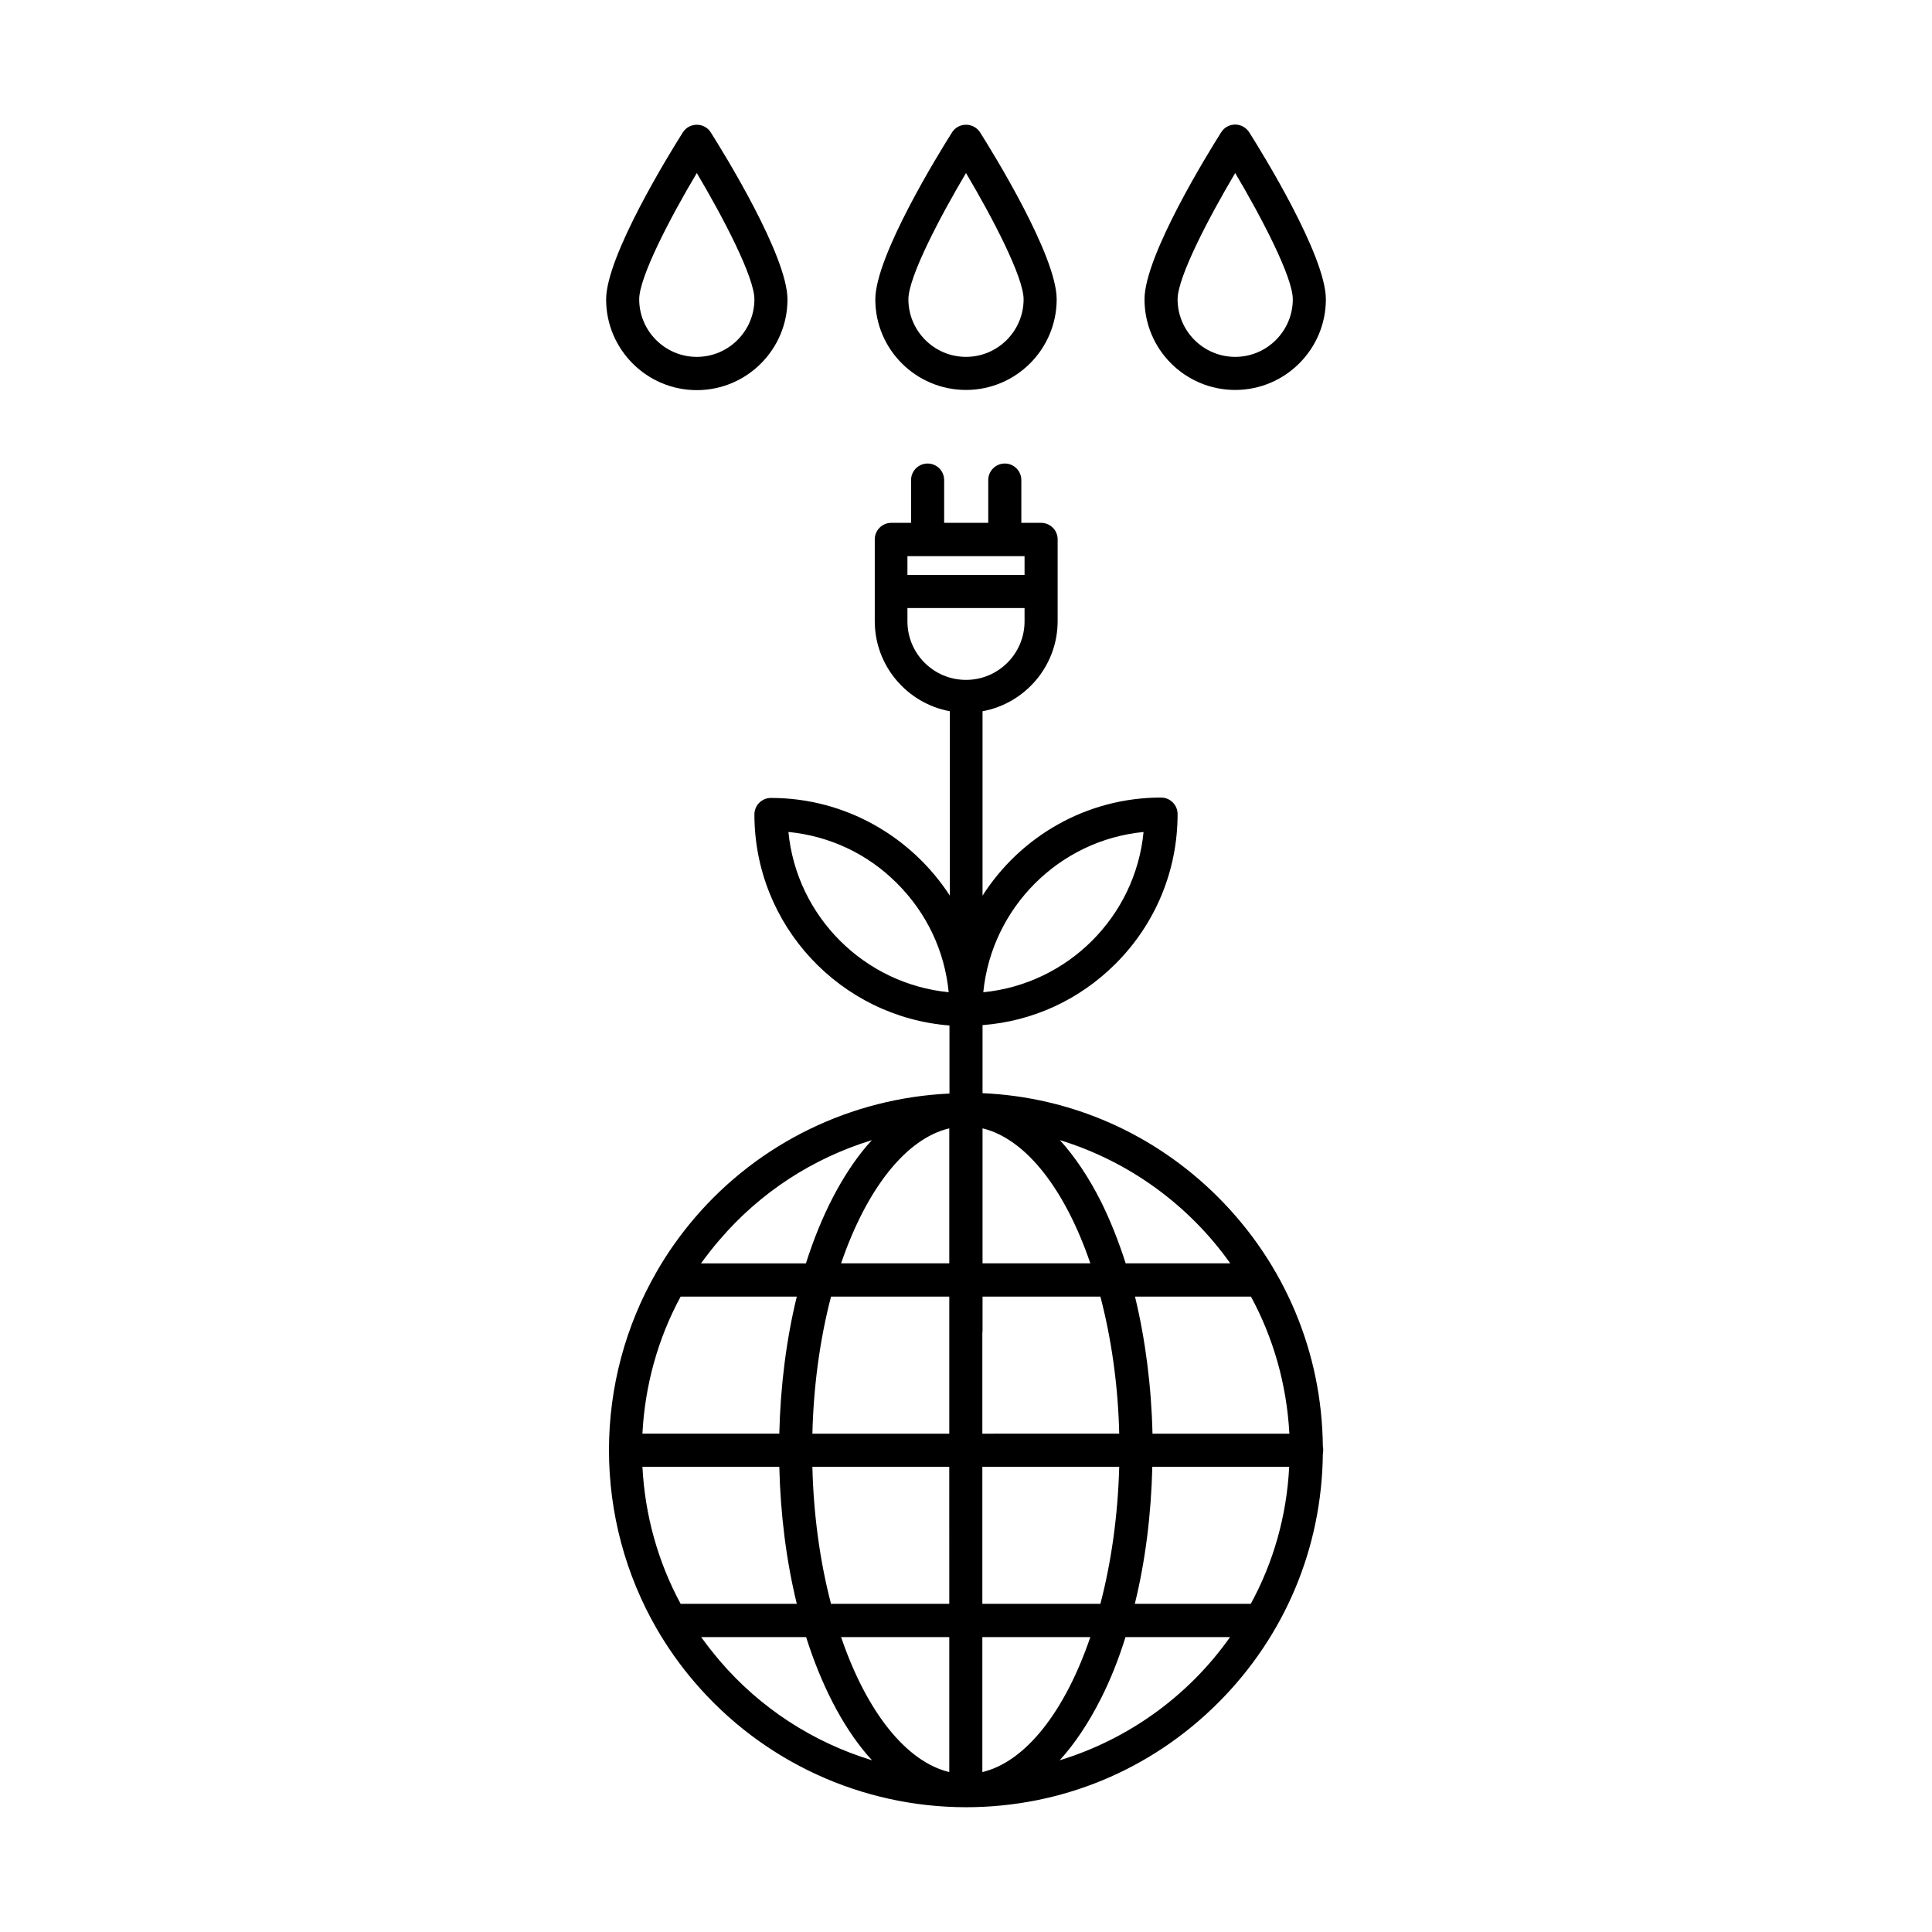 <?xml version="1.0" encoding="UTF-8"?>
<!-- Uploaded to: ICON Repo, www.svgrepo.com, Generator: ICON Repo Mixer Tools -->
<svg fill="#000000" width="800px" height="800px" version="1.1" viewBox="144 144 512 512" xmlns="http://www.w3.org/2000/svg">
 <g>
  <path d="m348.31 355.46c-2.418 0-4.383 1.965-4.383 4.383 0 29.473 22.824 53.656 51.691 55.922v18.035c-26.047 1.211-50.48 13.047-67.512 32.949-3.777 4.434-7.203 9.219-10.078 14.258 0 0.051-0.051 0.051-0.051 0.102-8.262 14.309-12.594 30.633-12.594 47.207 0 16.625 4.383 33 12.645 47.309 2.922 5.039 6.297 9.824 10.078 14.207 17.984 21.008 44.184 33.051 71.793 33.102h0.051c25.293 0 49.02-9.824 66.906-27.711 17.633-17.633 27.457-41.012 27.711-65.949 0.051-0.301 0.102-0.656 0.102-1.008s-0.051-0.656-0.102-1.008c-0.25-24.887-10.078-48.266-27.711-65.949-16.828-16.828-38.844-26.551-62.473-27.609v-18.035c13.301-1.008 25.695-6.699 35.266-16.273 10.578-10.578 16.426-24.688 16.426-39.648 0-2.418-1.965-4.383-4.383-4.383-19.852 0-37.332 10.379-47.309 25.996v-48.871c11.285-2.066 19.902-11.992 19.902-23.879v-21.664c0-2.418-1.965-4.383-4.383-4.383h-5.238v-11.336c0-2.418-1.965-4.383-4.383-4.383s-4.383 1.965-4.383 4.383v11.336h-11.688v-11.336c0-2.418-1.965-4.383-4.383-4.383s-4.383 1.965-4.383 4.383v11.336h-5.238c-2.418 0-4.383 1.965-4.383 4.383v21.664c0 11.891 8.613 21.816 19.902 23.879v48.871c-10.086-15.516-27.57-25.895-47.418-25.895zm4.633 9.02c10.883 1.059 21.008 5.793 28.816 13.652 7.859 7.859 12.594 17.938 13.652 28.816-22.414-2.215-40.301-20.102-42.469-42.469zm-18.188 108.02c10.781-12.594 24.789-21.613 40.305-26.348l-1.359 1.512c-6.551 7.758-12.09 18.438-16.121 31.137h-27.809c1.609-2.168 3.223-4.285 4.984-6.301zm-10.379 15.113h30.781c-2.769 11.336-4.332 23.68-4.637 36.324h-36.273c0.66-12.746 4.086-25.188 10.129-36.324zm0 81.418c-6.047-11.184-9.473-23.578-10.125-36.324h36.273c0.301 12.645 1.863 24.988 4.637 36.324zm10.379 15.113c-1.715-2.016-3.375-4.133-4.938-6.297h27.809c4.031 12.695 9.523 23.375 16.121 31.137 0.453 0.504 0.906 1.008 1.359 1.512-15.562-4.738-29.57-13.758-40.352-26.352zm60.812 29.473c-11.336-2.719-21.867-15.82-28.668-35.77h28.668zm0-44.586h-31.34c-2.922-11.184-4.637-23.629-4.938-36.324h36.273zm0-45.09h-36.273c0.301-12.695 2.016-25.141 4.938-36.324h31.336zm0-45.145h-28.668c6.852-20 17.332-33.102 28.668-35.77zm51.488-114.31c-2.168 22.418-20.051 40.254-42.473 42.473 2.219-22.422 20.102-40.309 42.473-42.473zm-42.723 249.13v-35.77h28.617c-6.602 19.395-16.98 33-28.617 35.77zm36.273-80.91c-0.352 13-2.117 25.34-4.988 36.324h-31.285v-36.324zm-36.273-8.766v-26.754c0.051-0.203 0.051-0.402 0.051-0.656v-8.918h31.234c2.871 10.984 4.684 23.328 4.988 36.324zm20.504 86.551c3.981-4.383 7.656-9.875 10.934-16.375 2.519-4.988 4.684-10.43 6.5-16.273h27.711c-10.836 15.371-26.703 27.008-45.145 32.648zm50.633-41.461h-30.73c2.769-11.234 4.332-23.578 4.637-36.324h36.273c-0.656 13.098-4.234 25.441-10.18 36.324zm10.227-45.09h-36.273c-0.301-12.746-1.914-25.09-4.637-36.324h30.73c5.898 10.879 9.477 23.223 10.18 36.324zm-15.668-45.145h-27.711c-1.863-5.793-4.031-11.285-6.5-16.273-3.273-6.5-6.953-11.992-10.934-16.375 18.395 5.644 34.262 17.285 45.145 32.648zm-37.078 0h-28.566v-35.77c11.637 2.82 21.965 16.426 28.566 35.77zm-48.469-187.41h31.035v4.988h-31.035zm0 17.277v-3.527h31.035v3.527c0 8.566-6.953 15.516-15.516 15.516-8.566 0.004-15.52-6.949-15.52-15.516z"/>
  <path d="m400 247.34c13.25 0 24.031-10.781 24.031-24.031 0-11.539-16.93-38.895-20.305-44.234-0.805-1.258-2.215-2.016-3.727-2.016s-2.922 0.754-3.727 2.066c-3.375 5.34-20.305 32.695-20.305 44.234 0 13.25 10.781 23.98 24.031 23.98zm0-57.484c7.004 11.789 15.266 27.609 15.266 33.453 0 8.414-6.852 15.266-15.266 15.266s-15.266-6.852-15.266-15.266c0-5.844 8.262-21.664 15.266-33.453z"/>
  <path d="m471.34 247.34c13.25 0 24.031-10.781 24.031-24.031 0-11.539-16.93-38.895-20.305-44.234-0.805-1.258-2.215-2.066-3.727-2.066-1.512 0-2.922 0.754-3.727 2.066-3.375 5.34-20.305 32.695-20.305 44.234-0.004 13.301 10.777 24.031 24.031 24.031zm0-57.484c7.004 11.789 15.266 27.609 15.266 33.453 0 8.414-6.852 15.266-15.266 15.266-8.414 0-15.266-6.852-15.266-15.266 0-5.844 8.262-21.664 15.266-33.453z"/>
  <path d="m328.66 177.06c-1.512 0-2.922 0.754-3.727 2.066-3.375 5.34-20.305 32.695-20.305 44.234 0 13.25 10.781 24.031 24.031 24.031s24.031-10.781 24.031-24.031c0-11.539-16.93-38.895-20.305-44.234-0.805-1.309-2.215-2.066-3.727-2.066zm0 61.516c-8.414 0-15.266-6.852-15.266-15.266 0-5.894 8.262-21.715 15.266-33.453 7.004 11.789 15.266 27.609 15.266 33.453 0 8.414-6.852 15.266-15.266 15.266z"/>
 </g>
</svg>